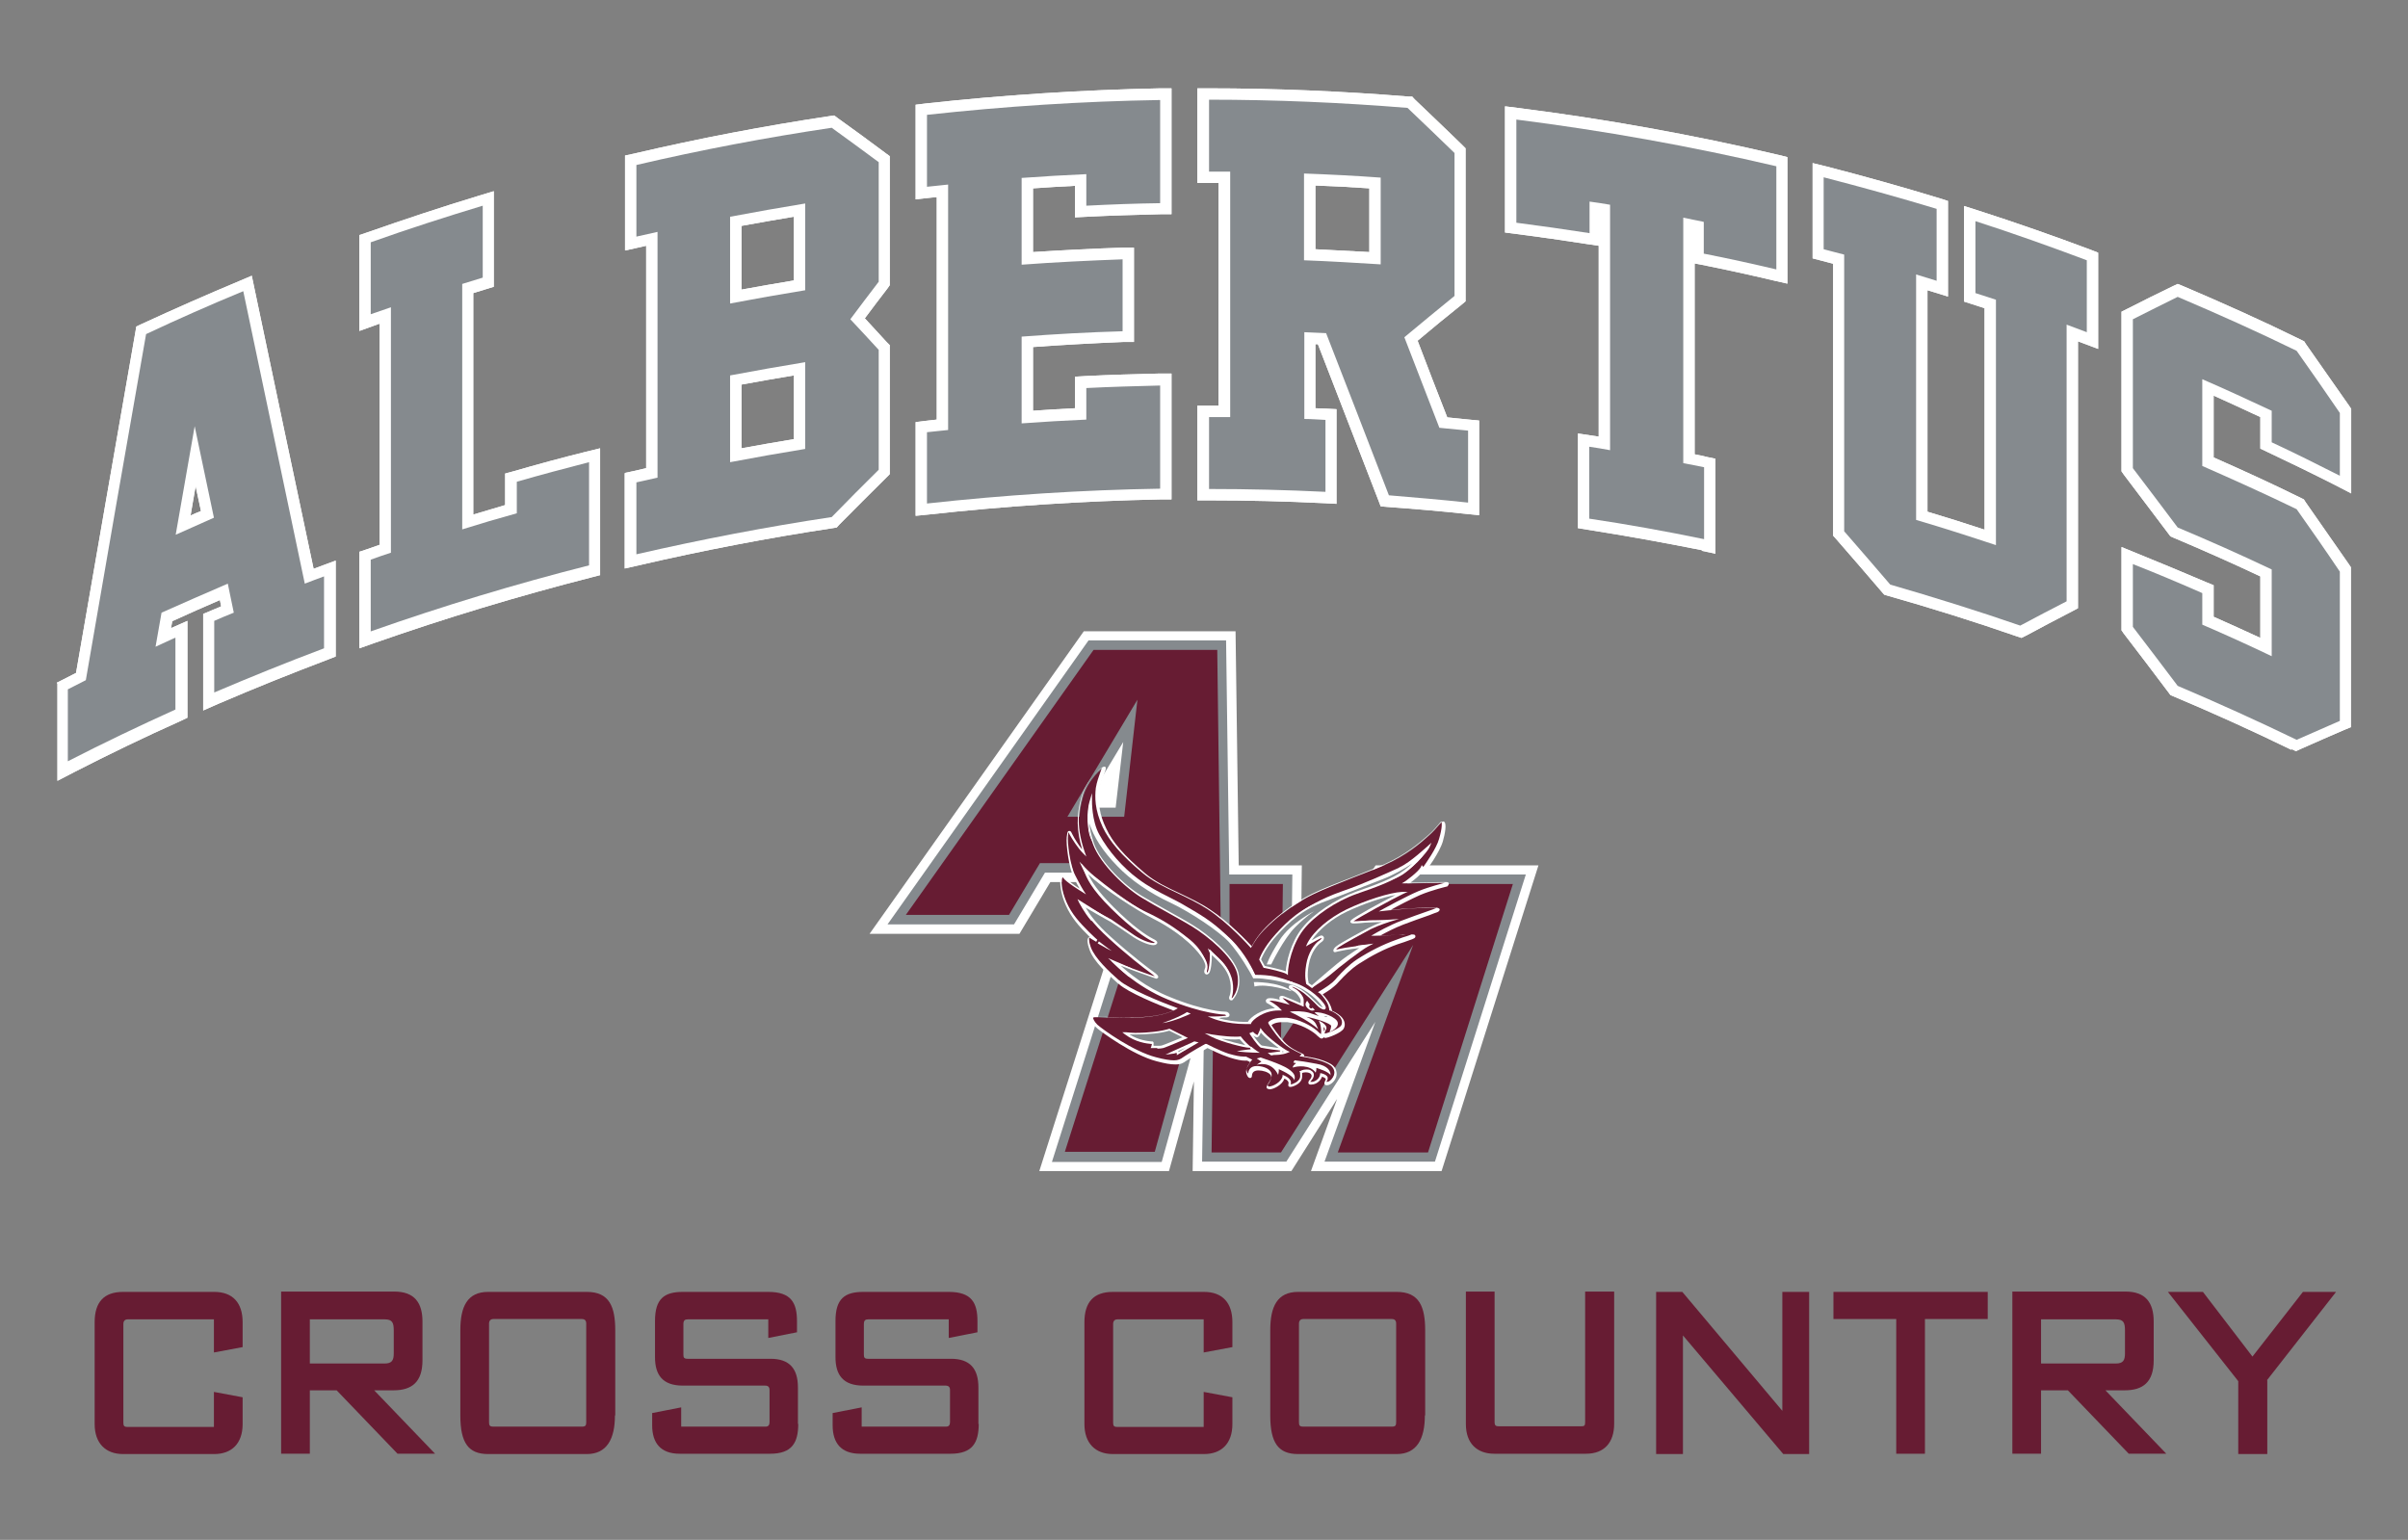 <?xml version="1.0" encoding="UTF-8"?>
<svg id="Layer_1" xmlns="http://www.w3.org/2000/svg" version="1.1" viewBox="0 0 763.2 488.1">
  <rect x="0" y="0" width="763.2" height="488.1" fill="#808080" stroke="none"/>
  <!-- Generator: Adobe Illustrator 29.6.1, SVG Export Plug-In . SVG Version: 2.1.1 Build 9)  -->
  <defs>
    <style>
      .st0 {
        fill: #671c33;
      }

      .st1 {
        fill: #010101;
      }

      .st2 {
        fill: #fff;
      }

      .st3 {
        fill: #858a8e;
      }
    </style>
  </defs>
  <g>
    <g>
      <path class="st2" d="M415.5,371.2l8.3-22.9-14.5,22.9h-31.3l.4-28.4-7.9,28.4h-41.1l22.7-71.3-5.6-6.9,1.5-13.4h-15.1l-9.8,16.4h-47.5l67.9-95.9h48.1l1,74.2h20l-.4,35.9,23.8-35.9h51.6l-30.7,96.9h-41.4Z"/>
      <path class="st3" d="M437.6,277.2l-28.5,43,.5-43h-20l-1-74.2h-43.6l-63.7,90h40.1l9.8-16.4h20.1l-1.8,15.5,5.8,7.2-21.9,69h34.8l17.5-63.1,1.1-3.1v1.3l-5.2,22.3-.6,42.5h26.7l28.2-44.3-16.1,44.3h35l28.8-91h-46ZM353.6,256h-10.1l12.5-20.8-2.4,20.8Z"/>
      <path class="st0" d="M385.8,206h-39.2l-59.5,84h32.7l9.8-16.4h25.1l-2,17.5,6,7.4-21.2,66.6h28.5l16.9-61,4-11.6-1.1-86.6ZM338.3,258.9l22.2-37.1-4.2,37.1h-17.9Z"/>
      <polygon class="st0" points="439.2 280.2 406 330.2 406.6 280.2 389.7 280.2 389.7 303.8 384.5 326.1 384 365.3 406 365.3 447.9 299.5 424 365.3 452.6 365.3 479.5 280.2 439.2 280.2"/>
      <path class="st0" d="M418.9,324.7s1.7,1,1.3,1.9-.8,1.9,0,1.9,4.9-1.6,5.5-2.8,0-2.6-1-3.6-2.7-1.6-2.7-1.6c0,0,0-1.6-1.4-3.5s-1.8-2-1.8-2c0,0,2.6-1.5,4.1-2.9,1.5-1.4,4-4.8,7.8-7.2,3.8-2.4,7.8-4.5,12.4-6.2,4.6-1.7,5.3-1.7,5.3-2.1,0-.4-1.7-.2-4.7,0-3,.2-7.4.3-7.4.3,0,0,4.6-2.6,8.4-4.1s9.6-3.5,10.6-3.9.9-.7-.2-.8-7,0-10.6.3-5.4.5-5.4.5c0,0,7-3.9,10.9-5.5s8.5-2.7,8.5-2.7c0,0,.8-.6,0-.8-.8-.2-12.6.2-12.6.2,0,0,4.3-3,5.2-4.9l.5.5s4.3-5.8,5.3-9.3c1-3.5,1.1-5.6.5-5.9-.6-.2-1.6,1.8-4.4,4.3-2.7,2.5-7.2,6.4-14.1,9.4s-16.8,6.4-22.7,9.3c-5.9,2.9-11.2,7.1-14.6,10.5-3.4,3.4-4.7,6.4-4.7,6.4,0,0-6.5-7.4-13.5-12.1-7.1-4.6-14.9-6.7-20.6-11.5-5.7-4.9-10.1-9.3-12.4-14.3s-2.6-8.7-2.1-12.2,2.4-6.9,1.9-7.1-5.4,3.8-7,9.6-1.6,10.7.8,17.9c-1.5-1.5-3.4-4.3-4.2-5.8-.8-1.5-.9-1.8-1.2.4-.3,2.2.7,9.6,2.2,12.7,1.5,3.1,2.7,4.8,2.7,4.8,0,0-4.8-3-5.7-4.2-.9-1.2-1.6-.8-1.1,2.9.5,3.6,2.4,7.4,4.6,10.3,2.3,2.9,6.2,6.5,6.7,6.9-1.9-1.1-2.3-1.5-2.3-1.5,0,0-1.3-.2,0,3.6s6.3,8.2,9.2,10.8,13.1,6.9,17.9,8.6c-2,1.1-6.3,2.4-13.4,2.6s-12.2-.6-12.8-.3c-.6.3-.3,1.7,1.3,3.1,1.6,1.4,11.3,8.4,18.7,10.4,7.4,1.9,7.8.7,9.6-.4s6.4-3.8,6.4-3.8c0,0,3.9,2.1,7.1,3.1,3.1,1,4.6,1,5.5.9l1.5.8s-1.9,2.1-1.5,3.4,1,1.8,1.2.8.7-2,2.5-1.9c1.8,0,4.7.9,4.3,2.8s-2.3,3.1-1,3.1,4.2-1.6,4.6-3.6c1.5.7,2.1,1.5,1.9,2.2s-.1,1,1.1.5c1.3-.5,2.5-1.5,2.4-2.7s-.2-1.4-.2-1.4c0,0,1.8-.8,3.1,0,1.4.9.4,2-.1,2.6-.5.6-.4,1.1.9.7s2.3-1.3,2.5-2.5c1.5.3,2.2,1.2,1.5,2-.7.8.6,1.4,2,0,1.4-1.5,1.8-4-1.1-5.5-2.9-1.5-5.2-1.7-6.2-1.9s-2.2-.4-2.2-.4c0,0,.4-.4.2-.6s-3.8-1.3-6.3-4.1c-2.5-2.7-4.2-5.5-4.2-5.5,0,0,1.3-1.7,5.5-1.2,4.2.5,7.8,2.7,9.3,4s1.8,1.6,2,.6c.2-1-.1-3-.3-3.3Z"/>
      <path class="st2" d="M402.2,345.2c-.1,0-.5,0-.7-.3-.2-.3,0-.7.4-1.2.4-.5.8-1.2,1-2,0-.4,0-.8-.3-1.1-.7-.8-2.4-1.3-3.7-1.3h0c-1.3,0-2,.5-2.1,1.6,0,.8-.5.8-.6.8-.6,0-1-.8-1.2-1.6-.3-1.2.8-2.7,1.3-3.4l-1-.5c-.2,0-.4,0-.7,0-1.1,0-2.7-.3-4.9-1-2.8-.9-6.2-2.6-7-3-.8.5-4.6,2.7-6.2,3.7-.2.1-.4.3-.6.4-.8.6-1.6,1.1-3.3,1.1s-3.3-.3-6-1c-7.7-2-17.6-9.4-18.8-10.4-1.4-1.2-1.8-2.3-1.7-3,0-.3.2-.6.4-.7.1,0,.4-.1.8-.1s1.4,0,2.4.1c2.3.1,5.7.3,9.7.2,7-.1,10.8-1.4,12.5-2.2-4.9-1.8-14.5-5.8-17.3-8.4l-.3-.2c-3.1-2.8-7.7-6.9-9-10.7-.7-1.9-.8-3.1-.4-3.7.1-.2.3-.3.5-.3-1.4-1.4-3.3-3.3-4.5-4.9-2.5-3.2-4.2-7-4.7-10.5-.4-3,0-3.5.2-3.7.4-.4,1-.3,1.5.5.5.7,2.7,2.3,4.3,3.3-.5-.8-1.1-2-1.9-3.5-1.5-3.1-2.5-10.6-2.2-12.9.2-1.3.2-1.9.8-1.9s.6.4,1.1,1.3h0c.6,1.2,1.8,3.1,3,4.6-1.8-6-1.9-10.8-.3-16.5,1.5-5.6,6.3-9.8,7.3-9.8h.2c.5.3.3.9-.3,2.5-.5,1.3-1.2,3.2-1.4,5.1-.5,4.1,0,7.7,2.1,12,2,4.4,5.7,8.6,12.3,14.2,3.2,2.7,7,4.5,11.1,6.4,3.1,1.5,6.4,3,9.5,5.1,6.1,4,11.8,10.1,13.3,11.7.5-1,1.9-3.4,4.6-6,1.9-1.9,7.3-6.9,14.7-10.5,3.5-1.7,8.4-3.6,13.1-5.5,3.3-1.3,6.8-2.6,9.6-3.9,7-3.1,11.6-7.1,14-9.3,1.3-1.1,2.2-2.2,2.9-3,.8-.9,1.2-1.4,1.7-1.4s.2,0,.2,0c1.1.5.3,4.2-.3,6.3-1,3.5-5.2,9.2-5.4,9.4l-.3.3-.4-.5c-.9,1.4-3,3-4.2,3.9,2.3,0,7.4-.2,10-.2s1.5,0,1.6,0c.4,0,.6.3.6.5,0,.4-.4.8-.5.9h-.1c0,0-4.7,1.1-8.5,2.7-2.7,1.2-7,3.4-9.3,4.7.9,0,2.1-.2,3.6-.3,2.8-.2,6.8-.4,9.3-.4s1.1,0,1.4,0c.5,0,1.2.2,1.2.6,0,.5-.6.8-.9.9-.3.1-1.2.4-2.4.9-2.3.8-5.7,2-8.3,3-2.6,1-5.5,2.5-7.1,3.4,1.6,0,4.1-.1,6-.2.8,0,1.4,0,2-.1.8,0,1.4,0,1.9,0s1.1,0,1.1.6c0,.5-.3.7-2.1,1.3-.8.3-1.9.7-3.5,1.2-4.2,1.5-8.1,3.5-12.3,6.2-2.6,1.7-4.6,3.8-6.1,5.4-.6.7-1.2,1.3-1.7,1.7-1.2,1.1-2.9,2.1-3.7,2.6.3.3.8.8,1.5,1.8,1.1,1.5,1.4,2.9,1.5,3.4.5.2,1.7.8,2.6,1.6,1.3,1.1,1.8,2.7,1.1,4-.7,1.4-5,3-5.8,3h0c-.4,0-.6-.2-.6-.3,0,0,0,0,0,0,0,.3-.3.5-.6.5h0c-.4,0-.7-.3-1.5-1l-.3-.3c-1.4-1.2-4.9-3.4-9.1-3.9-.5,0-1,0-1.5,0-2.1,0-3.2.6-3.5,1,.5.7,2,3,4,5.2,1.8,2,4.3,3.1,5.4,3.6.6.3.8.4.9.5,0,.2.1.4,0,.5.4,0,1.1.2,1.7.3.2,0,.4,0,.6.1,1.2.2,3.3.6,5.7,1.8,1.7.8,2.2,2,2.3,2.8.2,1.1-.2,2.3-1.1,3.2-.6.6-1.3,1-1.9,1s-.7-.2-.8-.4c-.1-.3,0-.6.2-1,.2-.3.2-.5.2-.5,0-.2-.4-.6-1.2-.8-.4,1.1-1.4,2.1-2.7,2.4-.3,0-.6.1-.8.1-.5,0-.7-.2-.8-.4,0-.2-.1-.5.3-1,.2-.2.8-.9.7-1.5,0-.2-.2-.5-.5-.7-.4-.2-.8-.3-1.3-.3s-1,.1-1.2.2c0,.2,0,.6,0,1.2,0,1.5-1.4,2.5-2.7,3-1,.4-1.5.2-1.6,0-.2-.3,0-.6,0-.9.1-.4-.2-1-1.3-1.5-.7,2-3.4,3.4-4.8,3.4h0ZM402.2,344.5v.3-.4c1.3,0,4-1.5,4.3-3.3v-.4c0,0,.5.2.5.2,1.6.7,2.4,1.7,2.1,2.6,0,.1,0,.2,0,.2.2,0,.4,0,.8-.2,1.1-.4,2.2-1.3,2.2-2.4,0-1-.1-1.3-.1-1.3l-.2-.3h.4c0-.1.8-.5,1.8-.5s1.2.1,1.6.4c.5.3.8.7.8,1.2.1.8-.4,1.5-.9,2-.1.1-.2.2-.2.3.1,0,.4,0,.8,0,1.2-.3,2.1-1.2,2.3-2.3v-.4c0,0,.4,0,.4,0,1.1.3,1.8.7,2,1.3,0,.3.1.7-.3,1.2-.1.1-.1.2-.1.2,0,0,0,0,.2,0s.7,0,1.4-.8c.7-.8,1.1-1.8.9-2.6-.2-.9-.8-1.7-2-2.3-2.4-1.2-4.4-1.5-5.5-1.8-.2,0-.4,0-.6-.1-1-.2-2.1-.4-2.2-.4h-.7c0-.1.5-.6.5-.6,0,0,.1-.1.1-.2-.1,0-.3-.2-.6-.3-1.2-.6-3.8-1.7-5.7-3.8-2.5-2.7-4.2-5.6-4.2-5.6v-.2c-.1,0,0-.2,0-.2,0,0,1.1-1.4,4.3-1.4s1,0,1.6,0c4,.5,7.6,2.5,9.5,4.1l.3.3c.4.4.8.7,1,.8,0,0,0-.1,0-.3.2-.9-.2-2.8-.3-3l-.4-1,.9.5c.2.1,2,1.2,1.4,2.3-.5.9-.5,1.3-.4,1.4v.3s0-.4,0-.4c.7,0,4.7-1.6,5.2-2.6.6-1.1,0-2.4-1-3.2-1-.9-2.5-1.5-2.6-1.5h-.2c0,0,0-.3,0-.3,0,0-.1-1.6-1.4-3.3-1.2-1.7-1.7-1.9-1.7-1.9l-.5-.3.5-.3s2.6-1.5,4.1-2.8c.5-.4,1-1,1.6-1.7,1.5-1.6,3.5-3.8,6.2-5.6,4.2-2.7,8.2-4.7,12.4-6.2,1.6-.6,2.7-1,3.5-1.2.5-.2,1-.3,1.3-.5-.4,0-1.1,0-1.9,0-.6,0-1.3,0-2,.1-2.9.2-7.4.3-7.4.3h-1.4s1.2-.7,1.2-.7c0,0,4.6-2.7,8.5-4.1,2.6-1,6-2.2,8.3-3,1.2-.4,2-.7,2.4-.9.1,0,.2,0,.2-.1,0,0-.2,0-.4,0-.2,0-.7,0-1.4,0-2.1,0-6.3.1-9.2.4-3.6.3-5.4.5-5.4.5l-1.8.2,1.6-.9c0,0,7.1-3.9,10.9-5.5,3.6-1.5,7.9-2.5,8.5-2.7,0,0,0,0,0,0,0,0,0,0,0,0,0,0-.3,0-1.4,0-3.3,0-11,.2-11.1.2h-1.2s1-.6,1-.6c0,0,4.3-3,5.1-4.7l.2-.5.5.6c.9-1.3,4.2-5.9,5-8.9,1.1-3.7.9-5.3.7-5.5-.1,0-.6.6-1.1,1.2-.7.8-1.6,1.9-2.9,3-2.5,2.2-7.1,6.3-14.2,9.4-2.9,1.2-6.3,2.6-9.6,3.9-4.7,1.8-9.6,3.7-13.1,5.4-7.3,3.6-12.6,8.5-14.5,10.4-3.3,3.3-4.7,6.3-4.7,6.3l-.2.5-.4-.4c0,0-6.5-7.4-13.5-12-3.1-2-6.3-3.5-9.4-5-4.1-1.9-8-3.8-11.2-6.5-6.7-5.6-10.4-10-12.5-14.4-2.6-5.6-2.5-9.6-2.2-12.4.3-1.9,1-3.8,1.5-5.2.2-.5.4-1.1.5-1.4-1.2.7-5,4.3-6.3,9.2-1.4,5.1-1.8,10.1.8,17.7l.5,1.4-1.1-1.1c-1.5-1.5-3.4-4.4-4.2-5.9h0c-.1-.3-.2-.5-.4-.7,0,.2,0,.6-.1,1-.3,2.2.7,9.6,2.2,12.5,1.5,3,2.6,4.8,2.6,4.8l.9,1.4-1.4-.9c-.2-.1-4.9-3-5.8-4.3-.3-.4-.4-.5-.5-.5,0,0-.3.5,0,3.1.5,3.3,2.1,7,4.6,10.1,2.3,2.9,6.2,6.5,6.7,6.9l-.4.6c-1.4-.8-2-1.2-2.2-1.4,0,0,0,0,0,0,0,.1-.3.8.5,3.1,1.3,3.6,6,7.9,8.8,10.4l.3.2c2.9,2.6,13.2,6.9,17.8,8.5l.7.3-.7.4c-1.3.7-5.3,2.5-13.6,2.6-4,0-7.4-.1-9.7-.3-1,0-1.9-.1-2.4-.1s-.5,0-.5,0c0,0,0,0,0,.2,0,.5.4,1.4,1.4,2.4,1.9,1.7,11.5,8.5,18.5,10.3,2.6.7,4.5,1,5.8,1s2.1-.4,2.9-1c.2-.1.4-.3.6-.4,1.8-1.2,6.3-3.8,6.4-3.8h.2c0,0,.2,0,.2,0,0,0,4,2.1,7,3.1,2.1.6,3.6.9,4.7.9s.5,0,.7,0h.1s2,1,2,1l-.3.3c-.5.6-1.7,2.2-1.5,3.1.1.5.3.9.5,1,0,0,0,0,0-.1.1-1,.7-2.3,2.7-2.3,1.5,0,3.4.5,4.3,1.6.4.5.5,1.1.4,1.7-.2,1-.7,1.7-1.1,2.3-.1.1-.2.3-.3.4ZM419.5,325.6c0,.4.1,1,.1,1.4,0-.2.2-.4.3-.6.1-.2-.1-.6-.4-.9Z"/>
      <polygon class="st2" points="359.4 308.9 358.4 307.2 353.1 304.8 357.8 309.2 360.6 310.3 359.4 308.9"/>
      <path class="st2" d="M361.7,311.2l-4.2-1.8-6.3-5.7,7.4,3.2,1,1.8,2.1,2.5ZM358,308.9l1.5.6-.3-.4-.9-1.6-3.3-1.4,3.1,2.9Z"/>
      <path class="st2" d="M352.8,292.5l-10.5-6.6s1.5,3,3.7,5.6l7.2,2.7-.5-1.7Z"/>
      <path class="st2" d="M353.8,294.8l-8-3h0c-2.3-2.7-3.7-5.6-3.8-5.7l-.5-1.1,11.6,7.3.7,2.5ZM346.2,291.2l6.5,2.4-.3-.9-9.2-5.8c.6,1.1,1.7,2.8,3,4.3Z"/>
      <path class="st2" d="M376.5,297.8c-4.8-3.8-8.2-6-13.5-8.5s-14.6-9.9-16.4-11.4c-1.8-1.4-3.1-2.9-3.1-2.9,0,0,2.4,4.9,4.3,6.9,1.3,1.4,9.3,7.5,9.3,7.5l7.7,4.6,10.1,8,5.6,6.2,1.4-3.1s-.6-3.6-5.4-7.4Z"/>
      <path class="st2" d="M380.6,309l-6-6.6-10-8-7.7-4.6c-.4-.3-8.1-6.2-9.4-7.6-2-2.1-4.3-6.8-4.4-7l-1-2.1,1.6,1.7s1.4,1.5,3.1,2.9c3.3,2.7,11.5,9.1,16.3,11.3,5.3,2.5,8.7,4.6,13.6,8.5,4.8,3.8,5.5,7.5,5.5,7.6h0c0,.1-1.7,3.8-1.7,3.8ZM344.8,276.9c.9,1.6,2.1,3.7,3.2,4.9,1.3,1.3,9.2,7.4,9.3,7.5l7.7,4.6,10.1,8,5.3,5.9,1.1-2.5c-.1-.6-1.1-3.8-5.2-7.1-4.8-3.8-8.2-6-13.4-8.4-4.9-2.3-13.1-8.7-16.5-11.4-.6-.5-1.1-1-1.6-1.4Z"/>
      <path class="st2" d="M387.2,305.1c-2.2-2.3-3.4-3.3-3.4-3.3l2,4.6,2.3,5.4,1.9-1s-.6-3.4-2.8-5.8Z"/>
      <path class="st2" d="M387.9,312.4l-5.1-11.8,1.1.9s1.2,1,3.4,3.3c2.3,2.4,2.9,5.8,2.9,5.9v.2s-2.4,1.4-2.4,1.4ZM384.7,303.1l3.5,8.2,1.3-.7c-.2-.8-.9-3.5-2.7-5.3-.9-.9-1.6-1.7-2.2-2.2Z"/>
      <path class="st2" d="M402.5,309.7c-2.8-.4-5.1-.3-5.1-.3,0,0-2.6-6.5-7.6-11.3-5-4.9-7.6-6.7-13.8-10.3s-10.4-5-15.8-9-9.8-9.6-12.3-14.1c-2.5-4.5-2.4-10.8-2.4-10.8,0,0-1.4,4.6-.2,10.2,1.2,5.6,11.2,15.3,17.1,19.1,5.9,3.8,24.3,13.6,24.3,13.6l7.6,10.5,1.5,3.5,12.2,2.4.7-1,.3-.5s-3.7-1.5-6.6-1.9Z"/>
      <path class="st2" d="M408.2,313.5l-12.6-2.4-1.5-3.7-7.5-10.4c-1.3-.7-18.6-9.9-24.2-13.5-6.1-3.9-16-13.7-17.2-19.3-1.2-5.7.1-10.2.2-10.4l.7-2.4v2.5c0,0-.1,6.3,2.3,10.6,2.9,5.3,7.5,10.5,12.2,14,3.5,2.6,6.4,4.1,9.8,5.8,1.9,1,3.8,1.9,5.9,3.2,6.1,3.5,8.8,5.4,13.9,10.3,4.5,4.4,7.1,10,7.6,11.2.7,0,2.6,0,4.9.3,2.8.4,6.5,1.8,6.6,1.9h.4c0,.1-.5,1-.5,1l-.8,1.3ZM396.1,310.5l11.8,2.3.7-1c-1-.4-3.9-1.4-6.1-1.7-2.8-.4-5-.3-5-.3h-.3s0-.2,0-.2c0,0-2.6-6.4-7.5-11.2-5.1-4.9-7.6-6.7-13.8-10.2-2.2-1.2-4.1-2.2-5.9-3.2-3.4-1.8-6.4-3.3-9.9-5.9-4.8-3.6-9.4-8.9-12.4-14.2-1.4-2.6-2-5.7-2.2-7.9-.2,1.8-.2,4.3.4,7.1,1.2,5.5,10.9,15.1,16.9,18.9,5.9,3.7,24.1,13.5,24.3,13.6h.1c0,.1,7.7,10.6,7.7,10.6l1.4,3.3Z"/>
      <path class="st2" d="M443.7,275.2c-3.6,1.6-11.1,5-18.3,7.6-7.2,2.5-11.6,5.6-11.6,5.6l4.3-.8s4.6-2,7.1-3.3c2.5-1.3,15.1-5.3,18.2-6.9,3.1-1.6,8.5-7.4,9.1-8.9,0,0-5.3,5.1-8.9,6.7Z"/>
      <path class="st2" d="M412.4,289l1.3-.9s4.5-3.1,11.7-5.6c7-2.4,14.1-5.7,17.9-7.4l.3-.2c3.5-1.6,8.7-6.6,8.8-6.6l1.3-1.2-.7,1.6c-.7,1.5-6.1,7.4-9.3,9-1.6.9-5.9,2.4-9.9,3.8-3.7,1.3-7.1,2.5-8.3,3.1-2.5,1.3-7.1,3.3-7.1,3.3h0s-5.8,1.1-5.8,1.1ZM449.9,271.3c-1.8,1.5-4.2,3.3-6.1,4.2l-.3.2c-3.8,1.7-11,5-18,7.4-4.7,1.6-8.1,3.5-10,4.6l2.5-.4c.4-.2,4.7-2,7-3.3,1.2-.6,4.7-1.9,8.4-3.2,4.1-1.4,8.2-2.9,9.8-3.8,1.9-1,4.7-3.6,6.6-5.7Z"/>
      <path class="st2" d="M430.5,300.2l-8,4.1-5.9,5.8-1.2,2.1.6.4s2.3-1.3,5.1-3.6,9.9-7.9,12.2-9.1l-2.8.4Z"/>
      <path class="st2" d="M416,312.9l-1-.7,1.4-2.5,6-5.9,8.1-4.1,4.8-.6-1.7.9c-2.1,1.1-9.1,6.5-12.1,9.1-2.8,2.3-5.2,3.6-5.2,3.6h-.2ZM415.9,312h.1c.6-.2,2.6-1.5,4.9-3.4,2.1-1.7,7.7-6.2,10.8-8.3h-1.2c0,.1-7.9,4.1-7.9,4.1l-5.8,5.7-1,1.8Z"/>
      <path class="st3" d="M393.1,329c-2.8.5-9.1-.6-9.1-.6,3.5,1.7,10.6,3.4,11.8,3.4-.1,0-1.6-1.4-2.7-2.8Z"/>
      <path class="st2" d="M396.9,332.1h-1.1c-1.2,0-8.4-1.7-11.9-3.5l-2.1-1.1,2.3.4s4.2.7,7.2.7,1.3,0,1.7-.1h.2s.1.1.1.1c1,1.4,2.5,2.7,2.6,2.8l.8.6ZM386.7,329.1c2.8,1,6.2,1.8,8,2.2-.5-.5-1.2-1.2-1.8-1.9-1.5.2-4.2,0-6.2-.2Z"/>
      <path class="st3" d="M399.5,326.6s-.6,2-1.2,1.9-1.4-.9-1.4-.9l-.4.2s2.1,3.3,3.3,4.1c2.4.5,6.4.9,6.4.9,0,0,0,.9-.7.9s-2.9.3-2.9.3l.3.2s2.8.1,4.9-.7c-1.2-.6-6.6-4.4-8.3-6.8Z"/>
      <path class="st2" d="M403.4,334.5c-.3,0-.5,0-.5,0h-.1s-1-.8-1-.8h.8c0,0,2.1-.3,2.9-.4.2,0,.3-.2.3-.3-1-.1-4.1-.5-6.1-.9h-.1c-1.3-.9-3.3-4.1-3.4-4.2l-.2-.4,1-.4h.2c.2.3.9.8,1.3,1,.2-.2.5-.9.8-1.6l.2-.7.4.6c1.7,2.4,7.1,6.2,8.2,6.7l.7.3-.7.3c-1.6.7-3.8.7-4.6.7ZM406.5,333.1c0,.1,0,.3-.2.4.2,0,.4,0,.6-.1-.1,0-.3-.2-.4-.3ZM399.9,331.4c1.7.3,4.1.6,5.4.8-1.9-1.4-4.4-3.4-5.7-4.9-.3.8-.7,1.5-1.2,1.5s-.1,0-.2,0c-.3-.1-.7-.3-1-.6.7,1,1.9,2.7,2.7,3.2Z"/>
      <path class="st3" d="M371.7,333.6c.6,0,1.5-.4,1.5-.4l.2.9,5.8-3.4h-.4c0-.1-4.5,1.8-7,3Z"/>
      <path class="st2" d="M373.1,334.6l-.2-.9c-.3.1-.8.3-1.2.3l-2.3.3,2.1-1c2.5-1.2,7-3.1,7-3.2h.1c0,0,1.3.3,1.3.3l-7,4.1ZM373.5,333.2v.3c0,0,2.5-1.5,2.5-1.5-.8.4-1.7.8-2.5,1.1Z"/>
      <path class="st3" d="M370.7,326.3c-3.9,1.2-10.4,1.4-13.8,1.2,3.6,2.8,7.8,2.9,8.4,3,.5.1,0,1.3,0,1.3,0,0,2.1.2,3.4,0s7-2.9,7-2.9l-5-2.5Z"/>
      <path class="st2" d="M366.8,332.2h0c-.9,0-1.6,0-1.6,0h-.5c0,0,.2-.5.2-.5.1-.3.2-.7.2-.8,0,0-.2,0-.3,0-1.2-.1-4.9-.5-8.2-3l-.9-.7h1.2c.9.1,1.9.2,2.9.2,4.2,0,8.3-.5,10.8-1.3h.1s5.8,2.9,5.8,2.9l-.7.3c-.2.1-5.8,2.5-7.1,2.9-.5.1-1.1.2-1.9.2ZM365.7,331.5c.3,0,.7,0,1.1,0h0c.7,0,1.3,0,1.7-.2,1-.3,4.7-1.9,6.3-2.5l-4.2-2.1c-2.6.8-6.6,1.2-10.8,1.2s-1.2,0-1.8,0c2.8,1.8,5.8,2.1,6.8,2.2.2,0,.3,0,.4,0,.2,0,.3.2.4.3.1.3,0,.7,0,1Z"/>
      <path class="st3" d="M409.5,311.7c-5.3-1.6-10.6-2.1-12.1-1.9-.8-1.8-4.3-7.6-7.6-11.3-3.4-3.7-12.5-9.7-18.6-12.6-6.1-2.8-12.3-6.9-16.9-11.6-4.6-4.7-8.3-10.1-9-14.9l-.2-1.2s-.8,3.2,1.3,9.2,10.2,13.9,15.5,17c5.3,3.1,11.4,6.3,16,9.1,4.5,2.8,12.8,9.4,14.3,14.9.8,3.3,0,6.7-1.9,8.4-.5.1-.6-.5-.4-.9.2-.4,1-3.6-.5-7.1-1.5-3.5-5-5.9-5.8-6.9,0,2.6-.3,5.9-.9,6.5-.6.6-1-.2-.7-1.2s.4-2.8-3.5-6.9c-3.9-4-9.1-7.4-13.3-9.5-5.6-2.8-18.1-11-21.6-15.3.9,2.4,2.2,5.7,8.8,12.2,6.6,6.5,10.8,9.1,12.5,10,1.8.9,1.5,1,.9,1.4s-3.6-.4-6.5-2.4c-3-2-7.3-4.9-7.3-4.9,0,0-8.3-4.7-9.1-5.1,1.6,2.8,3.3,5.6,8.7,10.5,5.4,4.9,11.4,9.5,13.3,10.9s1.7,1.5,1.2,1.7c-2.4-.8-12.8-4.6-12.8-4.6,0,0,6.7,7,16.8,11.2,10.1,4.1,16.6,4.7,18,4.8.6,0,1.3,1,0,1.1-1.3.1-3.8.2-3.8.2,0,0,4.6,1.9,11.3,1.7.5-1.4,4.5-4.4,9.3-4.3-1-1.1-3.3-2.4-3.3-2.4,0,0-.7-1,1-.8s4.3.9,4.3.9l-1.3-1.2s-.2-.9,1-.4c1.3.5,5.7,2.4,5.7,2.4,0,0,0-.9,0-1.5s-1.2-2.5-2.4-3.1c-1.2-.6-1.5-.8-1.2-1.3.3-.5,2.5.6,4.4,2,1.9,1.4,3.9,3.7,4.8,4.4.9.7,2,1.1,1.2-.2-.8-1.3-4.5-5.4-9.7-7Z"/>
      <path class="st2" d="M394.9,324.6c-6.3,0-10.4-1.7-10.6-1.8l-1.5-.6h1.6s2.5,0,3.8-.2c.3,0,.4-.1.4-.1,0,0-.2-.3-.4-.3-.3,0-6.9-.2-18.1-4.8-10.1-4.1-16.9-11.2-16.9-11.2l-1.1-1.1,1.4.5c.1,0,9.7,3.6,12.5,4.5-.2-.2-.5-.5-1.2-1-2.4-1.7-8.2-6.3-13.3-11-5.5-5-7.3-8-8.8-10.6l-.7-1.2,1.2.7c.7.5,9,5.1,9.1,5.1,0,0,4.4,3,7.3,5,2.6,1.7,5,2.4,5.9,2.4s.3,0,.3,0c0,0,.1,0,.2-.1-.1-.1-.4-.3-1.1-.6-1.9-1-6.1-3.7-12.6-10.1-6.6-6.5-7.9-9.8-8.8-12.3l-.8-2.1,1.4,1.7c3.4,4.1,15.6,12.2,21.5,15.2,2.4,1.2,8.6,4.6,13.4,9.6,4,4.1,3.9,6.1,3.6,7.2-.2.5,0,.9,0,.9,0,0,0,0,.1-.1.4-.4.8-3.1.8-6.3v-1s.6.8.6.8c.2.2.6.6,1,1,1.4,1.2,3.7,3.3,4.8,6,1.5,3.4.8,6.8.5,7.4,0,.1,0,.3,0,.4,1.7-1.8,2.4-5,1.7-8-1.4-5.3-9.4-11.8-14.1-14.7-2.4-1.5-5.2-3-8.2-4.7-2.6-1.4-5.2-2.9-7.7-4.4-5-2.9-13.4-10.7-15.7-17.2-2.1-6.1-1.4-9.3-1.3-9.4l.4-1.5.5,2.7c.7,4.3,3.8,9.5,8.9,14.7,4.3,4.4,10.2,8.5,16.8,11.6,5.8,2.7,15.2,8.8,18.7,12.6,3.3,3.6,6.6,9.2,7.6,11.2.2,0,.4,0,.6,0,2,0,6.7.5,11.4,2,5.4,1.7,9.2,5.9,9.9,7.2.3.5.4.9.2,1.1,0,.2-.3.3-.5.3h0c-.4,0-1.1-.4-1.5-.7-.3-.3-.9-.8-1.4-1.4-1-1-2.2-2.1-3.3-3-1.6-1.2-3.4-2.1-3.9-2.1,0,0,0,0,0,0,0,0,0,0,0,0,0,.1.6.4,1.1.7,1.2.6,2.7,2.6,2.6,3.5,0,.6,0,1.5,0,1.5v.6s-.5-.2-.5-.2c0,0-4.4-1.9-5.6-2.4-.4-.1-.5-.1-.6-.1l2.3,2.1-1.5-.4s-2.6-.8-4.2-.9c-.5,0-.7,0-.7,0,0,0,0,0,0,.1.4.2,2.3,1.3,3.3,2.4l.6.6h-1.1c-4.7,0-8.3,3-8.7,4.1v.2c0,0-.3,0-.3,0-.3,0-.6,0-.9,0ZM386.4,322.8c1.9.5,5.1,1.2,9.1,1.1.8-1.5,4.4-4.1,8.6-4.3-1.1-.9-2.6-1.7-2.6-1.7h-.1c0-.2-.4-.6-.1-1,.2-.3.5-.5,1.1-.5s.2,0,.4,0c.9,0,2.1.3,3,.6l-.3-.3h0c0-.2-.1-.5.1-.8.2-.2.6-.4,1.4-.1,1,.4,4,1.6,5.2,2.2,0-.3,0-.7,0-1,0-.5-1.1-2.2-2.2-2.8-.9-.5-1.4-.7-1.5-1.1,0-.3,0-.5.1-.6,0-.1.2-.3.6-.3.9,0,2.9,1.1,4.3,2.2,1.2.9,2.4,2.1,3.4,3.1.6.6,1.1,1.1,1.4,1.3.4.3.7.5.9.5,0,0,0-.2-.2-.3-.7-1.3-4.4-5.3-9.5-6.9-4.6-1.4-9.2-2-11.2-2s-.6,0-.8,0h-.3s-.1-.2-.1-.2c-.8-1.7-4.2-7.5-7.5-11.2-3.2-3.5-12.2-9.5-18.5-12.5-6.7-3.1-12.7-7.2-17-11.7-4.6-4.7-7.6-9.4-8.8-13.5.1,1.5.5,3.6,1.4,6.3,2,5.8,9.7,13.5,15.4,16.8,2.5,1.5,5.1,2.9,7.7,4.4,3,1.7,5.8,3.2,8.2,4.7,4.8,2.9,13,9.6,14.5,15.1.8,3.3,0,6.9-2,8.8h0c0,0,0,0,0,0-.3,0-.6,0-.8-.3-.2-.3-.2-.7,0-1.1.2-.3,1-3.5-.5-6.8-1.1-2.5-3.2-4.4-4.6-5.7-.2-.2-.4-.3-.5-.5,0,2.2-.3,5.3-1,5.9-.4.4-.9.4-1.2,0-.3-.3-.3-.9,0-1.6.2-.5.7-2.2-3.4-6.5-4.7-4.9-10.8-8.2-13.2-9.4-4.8-2.4-15.7-9.4-20.4-14,1,2.2,2.9,5.3,8,10.4,6.4,6.4,10.5,9,12.4,10,1.2.6,1.5.9,1.5,1.3,0,.4-.3.5-.6.7-.2,0-.4.1-.6.1-1.3,0-3.8-.9-6.3-2.5-2.9-2-7.2-4.9-7.3-4.9-.3-.1-5.5-3.1-7.9-4.5,1.4,2.3,3.3,5.1,8,9.3,6.4,5.8,13.2,10.9,13.3,10.9,1.4,1,1.7,1.4,1.7,1.8,0,.3-.3.4-.5.5h-.1c0,0-.1,0-.1,0-1.8-.6-8.2-2.9-11.2-4.1,2.4,2.2,8,6.9,15.5,9.9,11.1,4.6,17.6,4.7,17.9,4.7.5,0,1.1.5,1.1,1,0,.2,0,.7-1,.8-.5,0-1.2,0-1.8.1Z"/>
      <path class="st3" d="M437.8,278.6c-6.5,2.4-9.7,4-17.5,6.8-7.8,2.8-11.8,6.7-15.7,11-3.9,4.3-5.1,7.8-5.1,7.8l1.3,2.3s6,1.1,7.2,1.9c0-2.6,1.4-9.3,5.1-14,3.7-4.7,10.9-9.3,17.1-11.5,6.2-2.2,11.7-4.1,15.3-6.8,3.6-2.7,5-4.6,5-4.6,0,0-6.1,4.7-12.6,7.1Z"/>
      <path class="st2" d="M408.2,309.1l-.5-.4c-1-.6-5.4-1.6-7-1.9h-.2s-1.4-2.6-1.4-2.6h0c0-.3,1.3-3.8,5.2-8.1,3.8-4.2,7.9-8.2,15.8-11.1,4.3-1.6,7.2-2.7,10-3.9,2.4-1,4.6-1.9,7.5-2.9,6.4-2.4,12.4-7,12.5-7l2-1.5-1.5,2c0,0-1.5,2-5.1,4.7-3.7,2.8-9.3,4.8-15.4,6.9-6.6,2.3-13.5,7-16.9,11.3-3.7,4.7-5,11.4-5,13.8v.6ZM400.9,306.2c.9.2,4.9,1,6.6,1.7.2-2.9,1.6-9.2,5.2-13.7,3.5-4.5,10.6-9.2,17.2-11.6,6-2.1,11.6-4.1,15.2-6.8,1-.8,1.8-1.4,2.5-2.1-2.4,1.6-6,3.7-9.7,5.1-2.9,1.1-5.1,2-7.5,2.9-2.8,1.1-5.7,2.3-10.1,3.9-7.8,2.8-11.8,6.8-15.6,10.9-3.4,3.7-4.7,6.9-5,7.6l1.1,2Z"/>
      <path class="st3" d="M444.3,283c-3.9.2-11.7,2.7-17.5,5.6s-10.4,7-12.1,10.5c0,0,3.3-1.9,3.9-2.1.6-.2,1.1.7-.2,1.5-1.3.8-3.3,3.4-4,7.4-.7,4,0,6,0,6l1.5,1s7.8-6.9,11.3-9.4c3.5-2.5,5.2-3.4,5.2-3.4,0,0-4.1.5-5.9.8-1.7.3-3.3.7-3.3.7,0,0-.7-.3.7-1.3,1.4-1,7.9-4.5,10.3-5.8,2.4-1.3,6.2-2.5,6.2-2.5,0,0-2.8.1-6.2.2-3.5,0-6.7.7-5.7-.2,1-1,12.8-7.4,15.8-8.8Z"/>
      <path class="st2" d="M415.8,313.2l-1.8-1.3h0c0-.2-.7-2.2,0-6.2.6-3.7,2.6-6.6,4.2-7.6.6-.4.7-.7.6-.8,0,0,0,0,0,0-.5.2-3,1.6-3.9,2.1l-1,.6.5-1.1c2-3.8,6.8-7.9,12.3-10.6,6-2.9,13.8-5.4,17.7-5.6h1.9c0-.1-1.7.7-1.7.7-3,1.4-14.1,7.5-15.6,8.6,0,0,.2,0,.3,0,.5,0,1.2,0,2-.1.9,0,2-.1,3.1-.2,3.4,0,6.2-.2,6.2-.2l2.8-.2-2.7.8s-3.8,1.2-6.2,2.4c-2.4,1.3-8.9,4.8-10.3,5.8-.4.3-.6.5-.7.7.5-.1,1.7-.4,3-.6,1.7-.3,5.7-.8,5.9-.8l1.7-.2-1.5.9s-1.7,1-5.2,3.4c-3.5,2.4-11.2,9.3-11.3,9.3l-.2.2ZM414.6,311.5l1.2.8c1.3-1.1,7.9-7,11.1-9.2,1.7-1.2,3-2,3.9-2.6-1.4.2-3.2.4-4.3.6-1.7.3-3.3.7-3.3.7h-.1s-.1,0-.1,0c-.2,0-.4-.2-.4-.5,0-.4.3-.9,1-1.4,1.4-1.1,7.9-4.6,10.4-5.9,1.2-.6,2.7-1.3,4-1.7-1,0-2.4,0-3.8.1-1.1,0-2.1.1-3,.2-1.8.1-2.9.3-3.2-.3-.1-.3.2-.6.3-.7.9-.9,9.6-5.7,14-7.9-4.1.7-10.4,2.9-15.3,5.2-4.9,2.3-9.1,5.9-11.3,9.2,1-.6,2.4-1.4,2.8-1.5.4-.2.9,0,1.1.5,0,.2.2.9-.9,1.6-1,.7-3.2,3-3.9,7.1-.6,3.3-.2,5.2,0,5.7Z"/>
      <path class="st2" d="M416.7,321l1.3,1.1s-1.5-.6-3.2-1.1-4.6-.6-6-.3c2.1.9,6.4,3.2,9,5.5-.9-2-.9-2.7-3.8-3.9,3.1.5,7.9,2.2,7.9,2.9s-.5,1.9-.5,1.9c0,0,2.9-1.1,2.6-2.9-.2-1.7-5-3.6-7.3-3.3Z"/>
      <path class="st2" d="M399.5,335.2l-1.2.3,1.5,1-1.5,1s4.6-1.5,6.8,3.2c.3-1.1.2-1.8.2-1.8,0,0,4.6,1.9,4.9,3.5.3-.9.5-2-1.9-3.6-2.4-1.6-8.8-3.6-8.8-3.6Z"/>
      <path class="st2" d="M410.3,336.1l-.4.7.9.2s-1.3.9-1,1.4c1.2-.5,5.4-1,7.2,1.6.3-.8.2-1.5.2-1.5,0,0,4.2,1.2,4.5,2.4.1-1.3-.8-3.1-4.4-3.7-3.6-.7-6.9-1.1-6.9-1.1Z"/>
      <path class="st2" d="M414.3,317.2l.8,1.2s-.4.8.1,1.1c.5.4.8-.1.8-.1l.7.7s-.9.7-2-.3c-1.1-.9-1.2-1.6-.4-2.6Z"/>
      <polygon class="st3" points="420.5 322.1 419.7 322.1 420 322.3 420.7 322.3 420.5 322.1"/>
      <path class="st2" d="M376.2,320.8l1.2.5s-5.2,2.5-9,3c3.3-1.1,6.9-2.8,7.8-3.5Z"/>
      <path class="st2" d="M401.5,305.7h1.4s3.9-8.1,7.6-11.8,6.1-5.1,6.1-5.1c0,0-7.6,3.7-11.1,9.3-3.5,5.6-4,7.6-4,7.6Z"/>
      <path class="st2" d="M409.3,314.2s-7.6-2.6-11.7-1.5l-.2-1.4s7.8-.2,11.9,2.8Z"/>
      <path class="st2" d="M396.5,331.8h-.5l.4.8s-1.5.1-4.4.6c.7.2,4.6.5,7.3.5-.7-.3-2.7-1.9-2.7-1.9Z"/>
      <path class="st2" d="M348.3,298.4s1,.8,2.1,1.6c.3.2.5.4.8.6.2.2.5.3.7.5.4.3.7.4.7.4,0,0-.3-.1-.7-.3-.2-.1-.5-.2-.8-.4-.3-.1-.6-.3-.9-.5-1.2-.6-2.3-1.3-2.3-1.3l.4-.6Z"/>
    </g>
    <g>
      <g>
        <g>
          <path class="st2" d="M18,216.4l2-1c1.4-.7,2.7-1.4,4.1-2.1,6.2-35.7,12.5-72,18.8-108l.3-1.8,1.7-.8c10.2-4.7,20.6-9.3,30.9-13.6l4-1.7.9,4.3c6.2,29.4,12.4,59,18.7,88.6.7-.3,7-2.6,7-2.6v30.4l-2.3.9c-11.6,4.4-23.3,9.1-34.7,14l-5,2.2v-30.6s4.5-1.9,5.7-2.4l-.4-2c-5.1,2.2-10.1,4.4-15.1,6.7l-.4,2.2s5.2-2.3,5.2-2.3v30.7l-2.1,1c-11.4,5.1-22.8,10.6-33.9,16.3l-5.2,2.7v-30.8ZM60.4,163.4c1.1-.5,2.2-1,3.3-1.4l-1.7-7.9c-.5,3.1-1.1,6.2-1.6,9.3Z"/>
          <path class="st1" d="M67.9,219.6v-22.8c2.1-.9,4.1-1.8,6.2-2.6-.6-3.1-1.3-6.1-1.9-9.2-7,3-14,6.1-21,9.2-.6,3.6-1.3,7.2-1.9,10.8,2.1-1,4.2-1.9,6.3-2.9v22.8c-11.5,5.2-22.8,10.6-34.1,16.4v-22.8c1.9-1,3.8-1.9,5.7-2.9,6.3-36.7,12.7-73.2,19.1-109.7,10.2-4.8,20.4-9.3,30.8-13.6,6.5,30.8,13,61.7,19.5,92.7,2-.8,4-1.5,6.1-2.3v22.8c-11.7,4.4-23.3,9.1-34.8,14ZM55.7,169.5c4-1.8,8.1-3.6,12.1-5.4-2-9.7-4.1-19.3-6.1-29-2,11.4-4,22.9-6,34.3Z"/>
        </g>
        <g>
          <path class="st2" d="M113.9,174.9l2.4-.8c1.3-.5,2.7-.9,4-1.4v-70.1c-.5.2-6.4,2.3-6.4,2.3v-30.4l2.4-.8c11.7-4.1,23.7-8.1,35.6-11.7l4.6-1.4v30.3l-2.6.8c-1.3.4-2.6.8-3.9,1.2v70.2c3.3-1,6.7-2,10.1-3v-10l2.6-.7c7.6-2.2,15.3-4.3,23-6.2l4.5-1.1v40.2l-2.7.7c-23.1,5.9-46.3,12.9-68.8,20.8l-4.8,1.7v-30.4h0Z"/>
          <path class="st1" d="M117.5,200.2v-22.8c2.1-.8,4.3-1.5,6.4-2.2v-77.8c-2.1.7-4.3,1.5-6.4,2.2v-22.8c11.8-4.2,23.6-8,35.5-11.6v22.8c-2.2.7-4.3,1.3-6.5,2v77.8c5.7-1.8,11.5-3.5,17.3-5.1v-10c7.6-2.2,15.2-4.2,22.9-6.2v32.7c-23.3,5.9-46.4,12.9-69.1,20.9Z"/>
        </g>
        <g>
          <path class="st2" d="M198.1,149.9l2.8-.6c1.3-.3,2.6-.6,3.9-.9v-70.5c-.7.2-6.7,1.5-6.7,1.5v-30.1l2.8-.6c20.5-4.8,41.4-8.8,62.1-11.9l1.4-.2,1.2.9c5,3.6,10,7.2,14.9,10.9l1.5,1.1v40.9l-.7,1c-2.4,3.1-4.8,6.3-7.2,9.5,2.3,2.5,4.6,5,6.9,7.5l1,1v40.9l-1.1,1.1c-5,4.9-10,10-14.9,14.9l-.8.9-1.2.2c-20.6,3.1-41.3,7.1-61.6,11.8l-4.4,1v-30.1h0ZM235,142.1c5.5-1,11.1-2,16.6-2.9v-20.2c-5.5.9-11.1,1.9-16.6,2.9v20.1ZM235,91.8c5.5-1,11.1-2,16.6-2.9v-20.2c-5.5.9-11.1,1.9-16.6,2.9v20.1Z"/>
          <path class="st1" d="M208.4,151.3v-77.8c-2.2.5-4.4,1-6.7,1.5v-22.7c20.5-4.8,41.1-8.7,61.9-11.8,5,3.6,9.9,7.2,14.9,10.9v37.9c-3,3.9-6,7.9-9,11.9,3,3.2,6,6.4,9,9.7v38c-5,4.9-9.9,9.9-14.9,15-20.7,3.1-41.4,7.1-61.9,11.8v-22.8c2.2-.5,4.4-1,6.7-1.5ZM231.4,96.2c7.9-1.5,15.8-2.9,23.8-4.2v-27.5c-7.9,1.3-15.9,2.7-23.8,4.2v27.5ZM231.4,146.5c7.9-1.5,15.8-2.9,23.8-4.2v-27.5c-7.9,1.3-15.9,2.7-23.8,4.2v27.5Z"/>
        </g>
        <g>
          <path class="st2" d="M290.2,133.8l3.2-.4c1.2-.1,2.3-.3,3.5-.4V62.5c-.9,0-6.7.7-6.7.7v-30l3.2-.4c24.6-2.7,49.5-4.3,74.2-4.8h3.7c0,0,0,39.9,0,39.9h-3.5c-7.7.2-15.6.4-23.3.8l-3.8.2v-10c-4.4.2-8.9.5-13.3.8v20.2c9.4-.6,18.9-1.1,28.3-1.4h3.7c0-.1,0,29.9,0,29.9h-3.5c-9.5.4-19,.9-28.5,1.6v20.2c4.4-.3,8.9-.6,13.3-.8v-10l3.4-.2c7.8-.4,15.7-.6,23.5-.8h3.7c0,0,0,39.9,0,39.9h-3.5c-24.5.5-49.2,2.1-73.6,4.8l-4,.4v-30h0Z"/>
          <path class="st1" d="M293.8,159.8v-22.8c2.2-.2,4.4-.5,6.7-.7V58.5c-2.2.2-4.4.5-6.7.7v-22.8c24.6-2.7,49.2-4.3,73.9-4.7v32.7c-7.8.1-15.6.4-23.4.8v-10c-6.8.3-13.7.7-20.5,1.2v27.5c10.7-.8,21.3-1.3,32-1.7v22.8c-10.7.3-21.4.9-32,1.7v27.5c6.8-.5,13.6-.9,20.5-1.2v-10c7.8-.4,15.6-.6,23.4-.8v32.7c-24.7.4-49.3,2-73.9,4.7Z"/>
        </g>
        <g>
          <path class="st2" d="M464.8,162.9c-8.3-.9-16.7-1.6-24.9-2.2l-2.3-.2-.8-2.1c-6.3-16.3-12.7-32.8-19.1-49.3-.3,0-.6,0-.8,0v20.3c1.1,0,6.7.3,6.7.3v30l-3.8-.2c-12.2-.6-24.5-.9-36.7-.9h-3.6v-30h3.6c1,0,2.1,0,3.1,0V58c-1,0-6.7,0-6.7,0v-30h3.6c21,0,42.3.9,63.2,2.6h1.3c0,.1.9,1,.9,1,5,4.7,10,9.6,14.9,14.3l1.1,1.1v48.5l-1.3,1.1c-4.6,3.7-9.3,7.5-13.9,11.4,3.1,8.1,6.2,16.2,9.4,24.3,2.3.2,4.6.5,6.9.7l3.2.3v30l-4-.4ZM416.9,79c5.7.3,11.4.6,17.1.9v-20.2c-5.7-.4-11.4-.7-17.1-.9v20.3h0Z"/>
          <path class="st1" d="M465.2,159.3c-8.3-.9-16.7-1.6-25-2.3-6.6-17.2-13.3-34.4-19.9-51.4-2.3-.1-4.6-.2-6.9-.3v27.5c2.2,0,4.5.2,6.7.3v22.8c-12.3-.6-24.6-.9-36.9-.9v-22.8c2.2,0,4.5,0,6.7,0V54.4c-2.2,0-4.5,0-6.7,0v-22.8c21,0,42,.9,62.9,2.6,5,4.7,9.9,9.5,14.9,14.3v45.3c-5.3,4.3-10.6,8.7-15.9,13.1,3.7,9.6,7.4,19.1,11.1,28.7,3,.3,6.1.6,9.1.9,0,7.6,0,15.2,0,22.8ZM413.3,82.5c8.1.3,16.2.8,24.3,1.3v-27.5c-8.1-.6-16.2-1-24.3-1.3v27.5Z"/>
        </g>
        <g>
          <path class="st2" d="M539.4,174.4c-12-2.4-24.2-4.6-36.3-6.5l-3-.5v-30s5.8.9,6.6,1v-60.5l-3.4-.5c-7.6-1.2-15.4-2.3-23.1-3.3l-3.2-.4v-40l4,.5c27.7,3.5,55.5,8.5,82.7,14.9l2.8.7v40.1l-4.4-1c-7.6-1.8-15.3-3.5-22.9-5l-2.1-.4v60.5c1.2.2,2.5.5,3.7.8l2.9.6v30.1l-4.3-.9Z"/>
          <path class="st1" d="M539.9,70.3c-2.1-.4-4.3-.9-6.4-1.3v77.8c2.2.4,4.4.9,6.6,1.3v22.8c-12.1-2.5-24.3-4.7-36.4-6.5v-22.8c2.2.3,4.4.7,6.6,1.1v-77.8c-2.2-.4-4.3-.7-6.5-1v10c-7.7-1.2-15.5-2.3-23.2-3.3v-32.7c27.6,3.5,55.1,8.4,82.4,14.8v32.7c-7.6-1.8-15.3-3.5-23-5,0-3.3,0-6.6,0-10Z"/>
        </g>
        <g>
          <path class="st2" d="M639.2,201.7c-13.5-4.7-27.3-9-41-12.9l-1-.3-.7-.8c-4.8-5.6-9.7-11.3-14.6-16.9l-.9-1v-86.2c-1.3-.3-2.5-.7-3.8-1l-2.7-.7v-30.2l4.5,1.1c12,3.1,24.1,6.5,35.9,10.1l2.5.8v30.3s-5.9-1.8-6.5-2v70.2c6,1.8,12.1,3.7,18.1,5.7v-70.2c-1.3-.4-2.7-.9-4-1.3l-2.5-.8v-30.3l4.7,1.5c11.8,3.8,23.8,8,35.5,12.4l2.3.9v30.5s-5.9-2.2-6.4-2.4v84.6l-1.9,1c-4.8,2.5-9.8,5.1-14.6,7.7l-1.4.7-1.5-.5Z"/>
          <path class="st1" d="M655,190.6c-4.9,2.5-9.8,5.1-14.7,7.7-13.6-4.7-27.4-9-41.2-13-4.9-5.7-9.7-11.3-14.6-16.9v-87.7c-2.2-.6-4.4-1.1-6.5-1.7v-22.8c12,3.1,23.9,6.4,35.8,10v22.8c-2.2-.7-4.3-1.3-6.5-2v77.8c8.5,2.5,16.9,5.2,25.3,8v-77.8c-2.2-.7-4.3-1.4-6.5-2.1v-22.8c11.8,3.8,23.6,8,35.3,12.4v22.8c-2.1-.8-4.2-1.6-6.4-2.4,0,29.2,0,58.4,0,87.6Z"/>
        </g>
        <g>
          <path class="st2" d="M726.3,237.7c-12.3-6-24.9-11.7-37.5-17l-.9-.4-.6-.8c-4.7-6.2-9.4-12.5-14.2-18.7l-.7-1v-26.4l4.9,2c7.4,3,14.8,6.1,22.1,9.2l2.2.9v10c4.9,2.2,9.9,4.4,14.8,6.7v-19.5c-9.1-4.3-18.4-8.4-27.6-12.3l-.9-.4-.6-.8c-4.7-6.2-9.5-12.6-14.2-18.8l-.7-1v-50.6l2-1c4.7-2.4,9.5-4.8,14.3-7.1l1.5-.7,1.5.6c12.7,5.4,25.4,11.1,37.8,17.2l.8.4.5.8c4.6,6.5,9.2,13.2,13.8,19.7l.6.9v26.8l-5.2-2.7c-7.1-3.6-14.3-7.1-21.5-10.5l-2.1-1v-10c-4.9-2.3-9.9-4.6-14.8-6.8v19.6c9.3,4.1,18.7,8.4,27.8,12.9l.8.4.5.8c4.6,6.6,9.2,13.2,13.8,19.8l.6.9v50.7l-2.2.9c-4.5,1.9-9.1,4-13.7,6l-1.5.7-1.5-.7Z"/>
          <path class="st1" d="M741.6,228.5c-4.6,2-9.1,4-13.7,6-12.4-6-25-11.7-37.7-17.1-4.7-6.3-9.5-12.5-14.2-18.7v-19.9c7.4,2.9,14.7,6,22,9.2v10c7.4,3.2,14.7,6.5,22,10v-27.5c-9.9-4.7-19.8-9.1-29.8-13.3-4.7-6.3-9.5-12.6-14.2-18.8v-47.2c4.8-2.4,9.5-4.8,14.2-7.1,12.7,5.4,25.2,11,37.7,17.1,4.6,6.5,9.2,13.1,13.7,19.7v19.9c-7.1-3.6-14.3-7.2-21.6-10.6v-10c-7.3-3.4-14.6-6.8-22-10v27.5c10,4.4,20,8.9,29.9,13.7,4.6,6.5,9.2,13.1,13.7,19.8,0,15.7,0,31.5,0,47.2Z"/>
        </g>
      </g>
      <g>
        <g>
          <path class="st2" d="M18,216.4l2-1c1.4-.7,2.7-1.4,4.1-2.1,6.2-35.7,12.5-72,18.8-108l.3-1.8,1.7-.8c10.2-4.7,20.6-9.3,30.9-13.6l4-1.7.9,4.3c6.2,29.4,12.4,59,18.7,88.6.7-.3,7-2.6,7-2.6v30.4l-2.3.9c-11.6,4.4-23.3,9.1-34.7,14l-5,2.2v-30.6s4.5-1.9,5.7-2.4l-.4-2c-5.1,2.2-10.1,4.4-15.1,6.7l-.4,2.2s5.2-2.3,5.2-2.3v30.7l-2.1,1c-11.4,5.1-22.8,10.6-33.9,16.3l-5.2,2.7v-30.8ZM60.4,163.4c1.1-.5,2.2-1,3.3-1.4l-1.7-7.9c-.5,3.1-1.1,6.2-1.6,9.3Z"/>
          <path class="st3" d="M67.9,219.6v-22.8c2.1-.9,4.1-1.8,6.2-2.6-.6-3.1-1.3-6.1-1.9-9.2-7,3-14,6.1-21,9.2-.6,3.6-1.3,7.2-1.9,10.8,2.1-1,4.2-1.9,6.3-2.9v22.8c-11.5,5.2-22.8,10.6-34.1,16.4v-22.8c1.9-1,3.8-1.9,5.7-2.9,6.3-36.7,12.7-73.2,19.1-109.7,10.2-4.8,20.4-9.3,30.8-13.6,6.5,30.8,13,61.7,19.5,92.7,2-.8,4-1.5,6.1-2.3v22.8c-11.7,4.4-23.3,9.1-34.8,14ZM55.7,169.5c4-1.8,8.1-3.6,12.1-5.4-2-9.7-4.1-19.3-6.1-29-2,11.4-4,22.9-6,34.3Z"/>
        </g>
        <g>
          <path class="st2" d="M113.9,174.9l2.4-.8c1.3-.5,2.7-.9,4-1.4v-70.1c-.5.2-6.4,2.3-6.4,2.3v-30.4l2.4-.8c11.7-4.1,23.7-8.1,35.6-11.7l4.6-1.4v30.3l-2.6.8c-1.3.4-2.6.8-3.9,1.2v70.2c3.3-1,6.7-2,10.1-3v-10l2.6-.7c7.6-2.2,15.3-4.3,23-6.2l4.5-1.1v40.2l-2.7.7c-23.1,5.9-46.3,12.9-68.8,20.8l-4.8,1.7v-30.4h0Z"/>
          <path class="st3" d="M117.5,200.2v-22.8c2.1-.8,4.3-1.5,6.4-2.2v-77.8c-2.1.7-4.3,1.5-6.4,2.2v-22.8c11.8-4.2,23.6-8,35.5-11.6v22.8c-2.2.7-4.3,1.3-6.5,2v77.8c5.7-1.8,11.5-3.5,17.3-5.1v-10c7.6-2.2,15.2-4.2,22.9-6.2v32.7c-23.3,5.9-46.4,12.9-69.1,20.9Z"/>
        </g>
        <g>
          <path class="st2" d="M198.1,149.9l2.8-.6c1.3-.3,2.6-.6,3.9-.9v-70.5c-.7.2-6.7,1.5-6.7,1.5v-30.1l2.8-.6c20.5-4.8,41.4-8.8,62.1-11.9l1.4-.2,1.2.9c5,3.6,10,7.2,14.9,10.9l1.5,1.1v40.9l-.7,1c-2.4,3.1-4.8,6.3-7.2,9.5,2.3,2.5,4.6,5,6.9,7.5l1,1v40.9l-1.1,1.1c-5,4.9-10,10-14.9,14.9l-.8.9-1.2.2c-20.6,3.1-41.3,7.1-61.6,11.8l-4.4,1v-30.1h0ZM235,142.1c5.5-1,11.1-2,16.6-2.9v-20.2c-5.5.9-11.1,1.9-16.6,2.9v20.1ZM235,91.8c5.5-1,11.1-2,16.6-2.9v-20.2c-5.5.9-11.1,1.9-16.6,2.9v20.1Z"/>
          <path class="st3" d="M208.4,151.3v-77.8c-2.2.5-4.4,1-6.7,1.5v-22.7c20.5-4.8,41.1-8.7,61.9-11.8,5,3.6,9.9,7.2,14.9,10.9v37.9c-3,3.9-6,7.9-9,11.9,3,3.2,6,6.4,9,9.7v38c-5,4.9-9.9,9.9-14.9,15-20.7,3.1-41.4,7.1-61.9,11.8v-22.8c2.2-.5,4.4-1,6.7-1.5ZM231.4,96.2c7.9-1.5,15.8-2.9,23.8-4.2v-27.5c-7.9,1.3-15.9,2.7-23.8,4.2v27.5ZM231.4,146.5c7.9-1.5,15.8-2.9,23.8-4.2v-27.5c-7.9,1.3-15.9,2.7-23.8,4.2v27.5Z"/>
        </g>
        <g>
          <path class="st2" d="M290.2,133.8l3.2-.4c1.2-.1,2.3-.3,3.5-.4V62.5c-.9,0-6.7.7-6.7.7v-30l3.2-.4c24.6-2.7,49.5-4.3,74.2-4.8h3.7c0,0,0,39.9,0,39.9h-3.5c-7.7.2-15.6.4-23.3.8l-3.8.2v-10c-4.4.2-8.9.5-13.3.8v20.2c9.4-.6,18.9-1.1,28.3-1.4h3.7c0-.1,0,29.9,0,29.9h-3.5c-9.5.4-19,.9-28.5,1.6v20.2c4.4-.3,8.9-.6,13.3-.8v-10l3.4-.2c7.8-.4,15.7-.6,23.5-.8h3.7c0,0,0,39.9,0,39.9h-3.5c-24.5.5-49.2,2.1-73.6,4.8l-4,.4v-30h0Z"/>
          <path class="st3" d="M293.8,159.8v-22.8c2.2-.2,4.4-.5,6.7-.7V58.5c-2.2.2-4.4.5-6.7.7v-22.8c24.6-2.7,49.2-4.3,73.9-4.7v32.7c-7.8.1-15.6.4-23.4.8v-10c-6.8.3-13.7.7-20.5,1.2v27.5c10.7-.8,21.3-1.3,32-1.7v22.8c-10.7.3-21.4.9-32,1.7v27.5c6.8-.5,13.6-.9,20.5-1.2v-10c7.8-.4,15.6-.6,23.4-.8v32.7c-24.7.4-49.3,2-73.9,4.7Z"/>
        </g>
        <g>
          <path class="st2" d="M464.8,162.9c-8.3-.9-16.7-1.6-24.9-2.2l-2.3-.2-.8-2.1c-6.3-16.3-12.7-32.8-19.1-49.3-.3,0-.6,0-.8,0v20.3c1.1,0,6.7.3,6.7.3v30l-3.8-.2c-12.2-.6-24.5-.9-36.7-.9h-3.6v-30h3.6c1,0,2.1,0,3.1,0V58c-1,0-6.7,0-6.7,0v-30h3.6c21,0,42.3.9,63.2,2.6h1.3c0,.1.9,1,.9,1,5,4.7,10,9.6,14.9,14.3l1.1,1.1v48.5l-1.3,1.1c-4.6,3.7-9.3,7.5-13.9,11.4,3.1,8.1,6.2,16.2,9.4,24.3,2.3.2,4.6.5,6.9.7l3.2.3v30l-4-.4ZM416.9,79c5.7.3,11.4.6,17.1.9v-20.2c-5.7-.4-11.4-.7-17.1-.9v20.3h0Z"/>
          <path class="st3" d="M465.2,159.3c-8.3-.9-16.7-1.6-25-2.3-6.6-17.2-13.3-34.4-19.9-51.4-2.3-.1-4.6-.2-6.9-.3v27.5c2.2,0,4.5.2,6.7.3v22.8c-12.3-.6-24.6-.9-36.9-.9v-22.8c2.2,0,4.5,0,6.7,0V54.4c-2.2,0-4.5,0-6.7,0v-22.8c21,0,42,.9,62.9,2.6,5,4.7,9.9,9.5,14.9,14.3v45.3c-5.3,4.3-10.6,8.7-15.9,13.1,3.7,9.6,7.4,19.1,11.1,28.7,3,.3,6.1.6,9.1.9,0,7.6,0,15.2,0,22.8ZM413.3,82.5c8.1.3,16.2.8,24.3,1.3v-27.5c-8.1-.6-16.2-1-24.3-1.3v27.5Z"/>
        </g>
        <g>
          <path class="st2" d="M539.4,174.4c-12-2.4-24.2-4.6-36.3-6.5l-3-.5v-30s5.8.9,6.6,1v-60.5l-3.4-.5c-7.6-1.2-15.4-2.3-23.1-3.3l-3.2-.4v-40l4,.5c27.7,3.5,55.5,8.5,82.7,14.9l2.8.7v40.1l-4.4-1c-7.6-1.8-15.3-3.5-22.9-5l-2.1-.4v60.5c1.2.2,2.5.5,3.7.8l2.9.6v30.1l-4.3-.9Z"/>
          <path class="st3" d="M539.9,70.3c-2.1-.4-4.3-.9-6.4-1.3v77.8c2.2.4,4.4.9,6.6,1.3v22.8c-12.1-2.5-24.3-4.7-36.4-6.5v-22.8c2.2.3,4.4.7,6.6,1.1v-77.8c-2.2-.4-4.3-.7-6.5-1v10c-7.7-1.2-15.5-2.3-23.2-3.3v-32.7c27.6,3.5,55.1,8.4,82.4,14.8v32.7c-7.6-1.8-15.3-3.5-23-5,0-3.3,0-6.6,0-10Z"/>
        </g>
        <g>
          <path class="st2" d="M639.2,201.7c-13.5-4.7-27.3-9-41-12.9l-1-.3-.7-.8c-4.8-5.6-9.7-11.3-14.6-16.9l-.9-1v-86.2c-1.3-.3-2.5-.7-3.8-1l-2.7-.7v-30.2l4.5,1.1c12,3.1,24.1,6.5,35.9,10.1l2.5.8v30.3s-5.9-1.8-6.5-2v70.2c6,1.8,12.1,3.7,18.1,5.7v-70.2c-1.3-.4-2.7-.9-4-1.3l-2.5-.8v-30.3l4.7,1.5c11.8,3.8,23.8,8,35.5,12.4l2.3.9v30.5s-5.9-2.2-6.4-2.4v84.6l-1.9,1c-4.8,2.5-9.8,5.1-14.6,7.7l-1.4.7-1.5-.5Z"/>
          <path class="st3" d="M655,190.6c-4.9,2.5-9.8,5.1-14.7,7.7-13.6-4.7-27.4-9-41.2-13-4.9-5.7-9.7-11.3-14.6-16.9v-87.7c-2.2-.6-4.4-1.1-6.5-1.7v-22.8c12,3.1,23.9,6.4,35.8,10v22.8c-2.2-.7-4.3-1.3-6.5-2v77.8c8.5,2.5,16.9,5.2,25.3,8v-77.8c-2.2-.7-4.3-1.4-6.5-2.1v-22.8c11.8,3.8,23.6,8,35.3,12.4v22.8c-2.1-.8-4.2-1.6-6.4-2.4,0,29.2,0,58.4,0,87.6Z"/>
        </g>
        <g>
          <path class="st2" d="M726.3,237.7c-12.3-6-24.9-11.7-37.5-17l-.9-.4-.6-.8c-4.7-6.2-9.4-12.5-14.2-18.7l-.7-1v-26.4l4.9,2c7.4,3,14.8,6.1,22.1,9.2l2.2.9v10c4.9,2.2,9.9,4.4,14.8,6.7v-19.5c-9.1-4.3-18.4-8.4-27.6-12.3l-.9-.4-.6-.8c-4.7-6.2-9.5-12.6-14.2-18.8l-.7-1v-50.6l2-1c4.7-2.4,9.5-4.8,14.3-7.1l1.5-.7,1.5.6c12.7,5.4,25.4,11.1,37.8,17.2l.8.4.5.8c4.6,6.5,9.2,13.2,13.8,19.7l.6.9v26.8l-5.2-2.7c-7.1-3.6-14.3-7.1-21.5-10.5l-2.1-1v-10c-4.9-2.3-9.9-4.6-14.8-6.8v19.6c9.3,4.1,18.7,8.4,27.8,12.9l.8.4.5.8c4.6,6.6,9.2,13.2,13.8,19.8l.6.9v50.7l-2.2.9c-4.5,1.9-9.1,4-13.7,6l-1.5.7-1.5-.7Z"/>
          <path class="st3" d="M741.6,228.5c-4.6,2-9.1,4-13.7,6-12.4-6-25-11.7-37.7-17.1-4.7-6.3-9.5-12.5-14.2-18.7v-19.9c7.4,2.9,14.7,6,22,9.2v10c7.4,3.2,14.7,6.5,22,10v-27.5c-9.9-4.7-19.8-9.1-29.8-13.3-4.7-6.3-9.5-12.6-14.2-18.8v-47.2c4.8-2.4,9.5-4.8,14.2-7.1,12.7,5.4,25.2,11,37.7,17.1,4.6,6.5,9.2,13.1,13.7,19.7v19.9c-7.1-3.6-14.3-7.2-21.6-10.6v-10c-7.3-3.4-14.6-6.8-22-10v27.5c10,4.4,20,8.9,29.9,13.7,4.6,6.5,9.2,13.1,13.7,19.8,0,15.7,0,31.5,0,47.2Z"/>
        </g>
      </g>
    </g>
  </g>
  <g>
    <path class="st0" d="M76.9,451.4c0,6.2-3.5,9.5-9,9.5h-28.9c-5.6,0-9-3.5-9-9.5v-32.3c0-6.4,3-9.6,9-9.6h28.9c5.8,0,9,3.4,9,9.6v7.9l-9.1,1.7v-10.5h-27.3c-.9,0-1.4.5-1.4,1.5v31.2c0,1,.2,1.4,1.3,1.4h27.4v-11.1l9.1,1.7s0,8.5,0,8.5Z"/>
    <path class="st0" d="M133.9,431.2c0,6.9-3.4,9.5-9.2,9.5h-6.1l19.3,20.1h-11.9l-19.3-20.1h-8.5v20.1h-9.1v-51.4h35.9c6.4,0,8.9,3.6,8.9,9.5v12.2h0ZM124.8,421.8c0-2.5-.4-3.6-2.9-3.6h-23.7v14h23.7c2.3,0,2.9-1,2.9-3.2v-7.2Z"/>
    <path class="st0" d="M194.9,448.7c0,7.3-2.5,12.2-8.9,12.2h-31.3c-6.2,0-8.8-3.5-8.8-12.2v-27.1c0-7.4,2.2-12.1,8.8-12.1h31.3c7.2,0,9,4.8,9,12.2v26.9h0ZM156.4,418.1c-.9,0-1.4.5-1.4,1.5v31.2c0,1,.2,1.4,1.3,1.4h28.2c1.1,0,1.3-.4,1.3-1.4v-31.2c0-1-.4-1.5-1.4-1.5h-27.9Z"/>
    <path class="st0" d="M253,451.3c0,5.9-1.9,9.5-8.9,9.5h-28.7c-6,0-8.7-3.4-8.7-9v-3.9l9.2-1.8v6.1h26.8c.8,0,1.2-.5,1.2-1.4v-10.2c0-.9-.4-1.4-1.4-1.4h-26.1c-6.4,0-8.8-3.4-8.8-9v-11.5c0-7.1,3-9.2,8.8-9.2h27.1c7.3,0,9.1,3.5,9.1,9.3v3.5l-9.1,1.8v-5.9h-25.5c-.9,0-1.4.3-1.4,1.5v9.7c0,.9.2,1.3,1.3,1.3h26.3c6.1,0,8.7,3.2,8.7,9.1v11.6h0Z"/>
    <path class="st0" d="M310.2,451.3c0,5.9-1.9,9.5-8.9,9.5h-28.7c-6,0-8.7-3.4-8.7-9v-3.9l9.2-1.8v6.1h26.8c.8,0,1.2-.5,1.2-1.4v-10.2c0-.9-.4-1.4-1.4-1.4h-26.1c-6.4,0-8.8-3.4-8.8-9v-11.5c0-7.1,3-9.2,8.8-9.2h27.1c7.3,0,9.1,3.5,9.1,9.3v3.5l-9.1,1.8v-5.9h-25.5c-.9,0-1.4.3-1.4,1.5v9.7c0,.9.2,1.3,1.3,1.3h26.3c6.1,0,8.7,3.2,8.7,9.1v11.6Z"/>
    <path class="st0" d="M390.6,451.4c0,6.2-3.5,9.5-9,9.5h-28.9c-5.6,0-9-3.5-9-9.5v-32.3c0-6.4,3-9.6,9-9.6h28.9c5.8,0,9,3.4,9,9.6v7.9l-9.1,1.7v-10.5h-27.3c-.9,0-1.4.5-1.4,1.5v31.2c0,1,.2,1.4,1.3,1.4h27.4v-11.1l9.1,1.7v8.5h0Z"/>
    <path class="st0" d="M451.6,448.7c0,7.3-2.5,12.2-8.9,12.2h-31.3c-6.2,0-8.8-3.5-8.8-12.2v-27.1c0-7.4,2.2-12.1,8.8-12.1h31.3c7.2,0,9,4.8,9,12.2v26.9h0ZM413.1,418.1c-.9,0-1.4.5-1.4,1.5v31.2c0,1,.2,1.4,1.3,1.4h28.2c1.1,0,1.3-.4,1.3-1.4v-31.2c0-1-.4-1.5-1.4-1.5h-27.9Z"/>
    <path class="st0" d="M511.6,451.3c0,5.9-3.1,9.5-8.9,9.5h-29.1c-5.4,0-9-3.2-9-9.4v-42h9.1v41.3c0,1.2.4,1.4,1.4,1.4h26c1.1,0,1.3-.2,1.3-1.4v-41.3h9.2v41.8h0Z"/>
    <path class="st0" d="M565.2,460.9l-31.8-37.6v37.6h-8.5v-51.4h8.3l31.7,37.7v-37.7h8.5v51.4h-8.2Z"/>
    <path class="st0" d="M610.1,418.1v42.7h-9.1v-42.7h-19.9v-8.6h48.9v8.6h-19.9Z"/>
    <path class="st0" d="M682.6,431.2c0,6.9-3.4,9.5-9.2,9.5h-6.1l19.3,20.1h-11.9l-19.3-20.1h-8.5v20.1h-9.1v-51.4h35.9c6.4,0,8.9,3.6,8.9,9.5v12.2h0ZM673.5,421.8c0-2.5-.4-3.6-2.9-3.6h-23.7v14h23.7c2.3,0,2.9-1,2.9-3.2v-7.2Z"/>
    <path class="st0" d="M718.6,437.5v23.4h-9.2v-23.1l-22.3-28.3h11.1l15.7,20.5,16-20.5h10.5l-21.9,28Z"/>
  </g>
</svg>